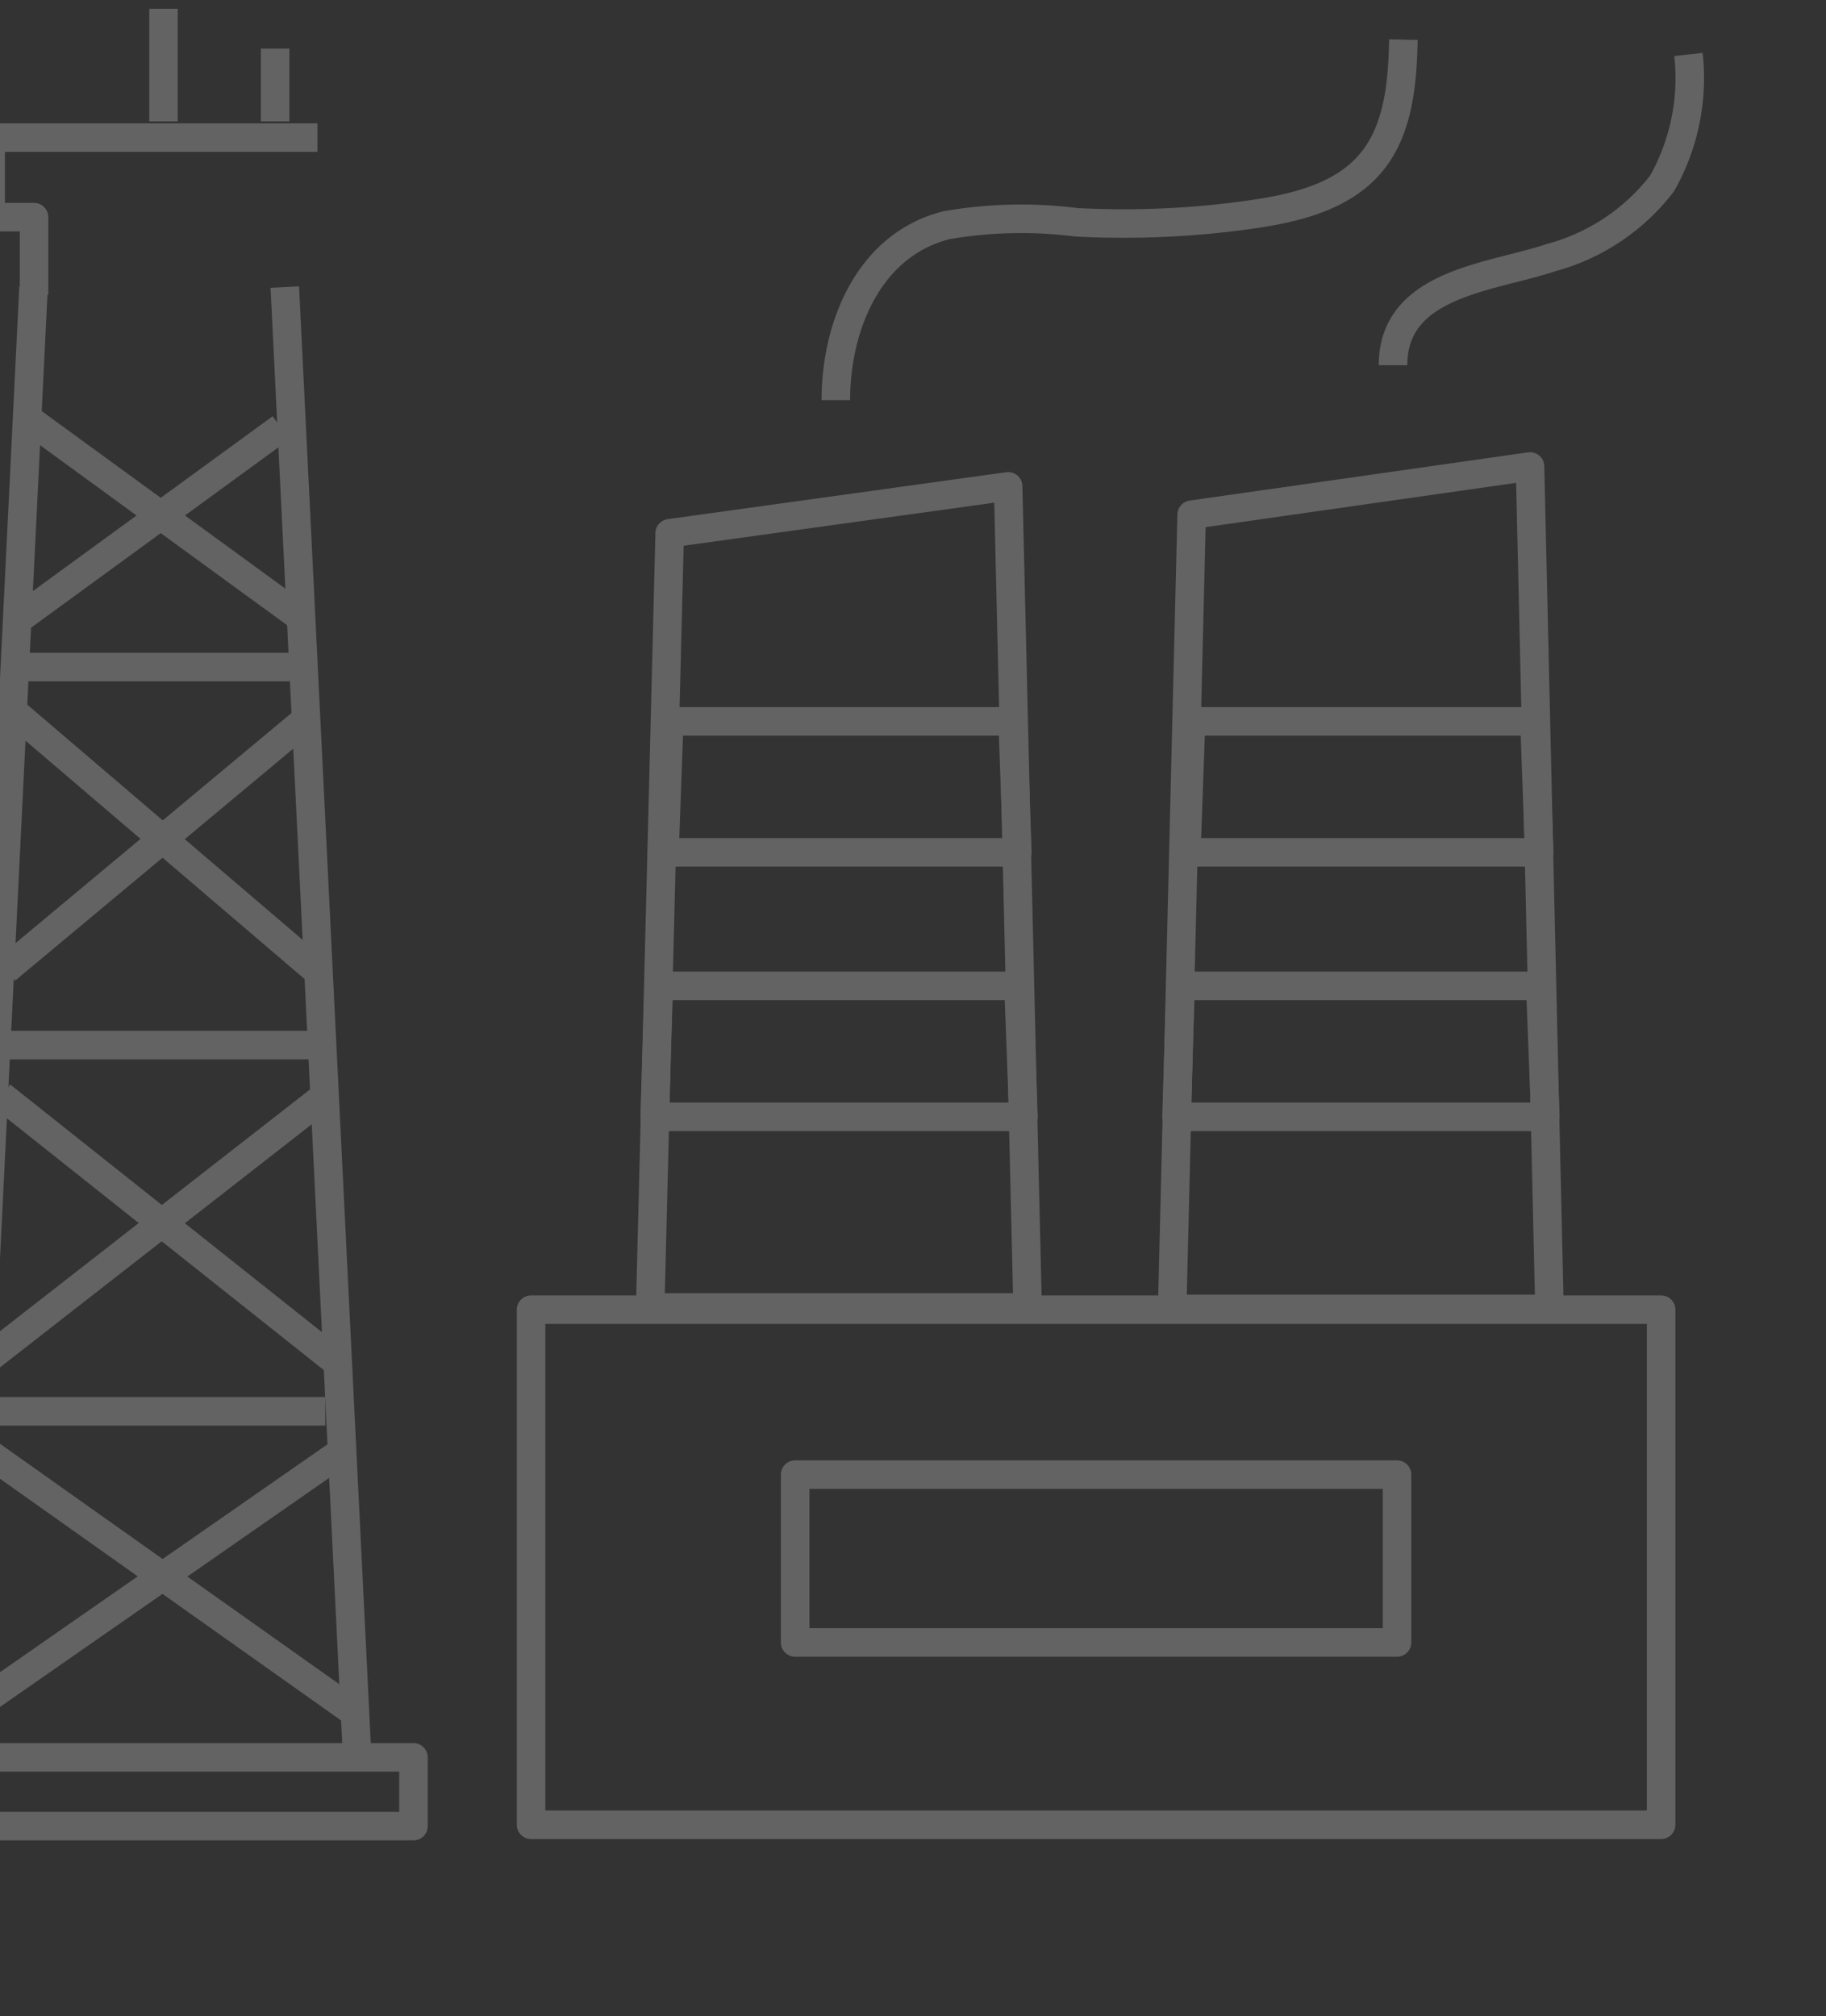 <svg xmlns="http://www.w3.org/2000/svg" xmlns:xlink="http://www.w3.org/1999/xlink" width="96" height="106" viewBox="0 0 96 106">
  <rect x="0" y="0" width="96" height="106" fill="#333333" stroke="none"/>
  <defs>
    <clipPath id="clip-path">
      <rect id="長方形_1300" data-name="長方形 1300" width="96" height="106" fill="#fff" stroke="#707070" stroke-width="1"/>
    </clipPath>
  </defs>
  <g id="icon-plant-white" clip-path="url(#clip-path)">
    <g id="グループ_183" data-name="グループ 183" transform="translate(-5 0.461)" opacity="0.236">
      <g id="グループ_72" data-name="グループ 72">
        <g id="グループ_64" data-name="グループ 64" transform="translate(2.958 14.631)">
          <line id="線_60" data-name="線 60" x1="3.806" y2="77.296" fill="none" stroke="#fff" stroke-linejoin="round" stroke-width="1.5"/>
          <line id="線_61" data-name="線 61" x2="3.806" y2="77.296" transform="translate(17.015)" fill="none" stroke="#fff" stroke-linejoin="round" stroke-width="1.5"/>
        </g>
        <rect id="長方形_71" data-name="長方形 71" width="26.737" height="3.611" transform="translate(0 91.928)" fill="none" stroke="#fff" stroke-linejoin="round" stroke-width="1.5"/>
        <g id="グループ_65" data-name="グループ 65" transform="translate(4.061 57.145)">
          <line id="線_62" data-name="線 62" y1="13.896" x2="17.82" transform="translate(0 0.165)" fill="none" stroke="#fff" stroke-linejoin="round" stroke-width="1.5"/>
          <line id="線_63" data-name="線 63" x1="17.629" y1="14.004" transform="translate(1.015)" fill="none" stroke="#fff" stroke-linejoin="round" stroke-width="1.5"/>
        </g>
        <g id="グループ_66" data-name="グループ 66" transform="translate(3.341 75.597)">
          <line id="線_64" data-name="線 64" y1="13.589" x2="19.529" transform="translate(0 0.33)" fill="none" stroke="#fff" stroke-linejoin="round" stroke-width="1.5"/>
          <line id="線_65" data-name="線 65" x1="19.642" y1="13.919" transform="translate(0.583)" fill="none" stroke="#fff" stroke-linejoin="round" stroke-width="1.5"/>
        </g>
        <g id="グループ_67" data-name="グループ 67" transform="translate(5.317 37.045)">
          <line id="線_66" data-name="線 66" y1="13.057" x2="15.658" transform="translate(0 0.412)" fill="none" stroke="#fff" stroke-linejoin="round" stroke-width="1.5"/>
          <line id="線_67" data-name="線 67" x1="15.771" y1="13.469" transform="translate(0.501)" fill="none" stroke="#fff" stroke-linejoin="round" stroke-width="1.5"/>
        </g>
        <g id="グループ_68" data-name="グループ 68" transform="translate(6.07 21.558)">
          <line id="線_68" data-name="線 68" y1="9.992" x2="13.704" transform="translate(0 0.471)" fill="none" stroke="#fff" stroke-linejoin="round" stroke-width="1.5"/>
          <line id="線_69" data-name="線 69" x1="14.36" y1="10.463" transform="translate(0.408)" fill="none" stroke="#fff" stroke-linejoin="round" stroke-width="1.5"/>
        </g>
        <line id="線_70" data-name="線 70" x2="16.783" transform="translate(4.879 54.481)" fill="none" stroke="#fff" stroke-linejoin="round" stroke-width="1.5"/>
        <line id="線_71" data-name="線 71" x2="17.667" transform="translate(4.436 73.733)" fill="none" stroke="#fff" stroke-linejoin="round" stroke-width="1.5"/>
        <line id="線_72" data-name="線 72" x2="15.048" transform="translate(5.899 34.605)" fill="none" stroke="#fff" stroke-linejoin="round" stroke-width="1.5"/>
        <path id="パス_121" data-name="パス 121" d="M2034.6,720.491v-4.074h-2.281v-4.181H2049.5" transform="translate(-2027.81 -705.462)" fill="none" stroke="#fff" stroke-linejoin="round" stroke-width="1.5"/>
        <line id="線_73" data-name="線 73" y2="5.921" transform="translate(13.596)" fill="none" stroke="#fff" stroke-linejoin="round" stroke-width="1.5"/>
        <line id="線_74" data-name="線 74" y2="3.831" transform="translate(19.464 2.09)" fill="none" stroke="#fff" stroke-linejoin="round" stroke-width="1.5"/>
        <rect id="長方形_72" data-name="長方形 72" width="59.412" height="27.079" transform="translate(32.92 68.391)" fill="none" stroke="#fff" stroke-linejoin="round" stroke-width="1.5"/>
        <g id="グループ_69" data-name="グループ 69" transform="translate(46.804 77.062)">
          <rect id="長方形_73" data-name="長方形 73" width="31.643" height="8.824" transform="translate(0)" fill="none" stroke="#fff" stroke-linejoin="round" stroke-width="1.5"/>
        </g>
        <g id="グループ_70" data-name="グループ 70" transform="translate(39.188 25.106)">
          <path id="パス_122" data-name="パス 122" d="M2089.541,775.167H2069.7l1.024-40.7L2088.517,732Z" transform="translate(-2069.704 -731.999)" fill="none" stroke="#fff" stroke-linejoin="round" stroke-width="1.5"/>
        </g>
        <path id="パス_123" data-name="パス 123" d="M2089.059,752.206h-18.55l.247-6.885h18.057Z" transform="translate(-2030.573 -707.857)" fill="none" stroke="#fff" stroke-linejoin="round" stroke-width="1.5"/>
        <path id="パス_124" data-name="パス 124" d="M2089.341,767.194h-19.389l.213-6.886h18.912Z" transform="translate(-2030.533 -708.941)" fill="none" stroke="#fff" stroke-linejoin="round" stroke-width="1.5"/>
        <g id="グループ_71" data-name="グループ 71" transform="translate(66.626 24.061)">
          <path id="パス_125" data-name="パス 125" d="M2119.118,775.162h-19.836l1.024-41.753,17.789-2.536Z" transform="translate(-2099.282 -730.872)" fill="none" stroke="#fff" stroke-linejoin="round" stroke-width="1.5"/>
        </g>
        <path id="パス_126" data-name="パス 126" d="M2118.636,752.206h-18.549l.247-6.885h18.056Z" transform="translate(-2032.715 -707.857)" fill="none" stroke="#fff" stroke-linejoin="round" stroke-width="1.5"/>
        <path id="パス_127" data-name="パス 127" d="M2118.919,767.194H2099.53l.213-6.886h18.912Z" transform="translate(-2032.675 -708.941)" fill="none" stroke="#fff" stroke-linejoin="round" stroke-width="1.5"/>
        <path id="パス_128" data-name="パス 128" d="M2080.22,725.634c0-3.892,1.739-8.182,5.838-9.2a23.083,23.083,0,0,1,6.806-.149,47.367,47.367,0,0,0,9.295-.425c2.263-.33,4.673-.92,6.159-2.66s1.693-4.222,1.741-6.517" transform="translate(-2031.277 -705.06)" fill="none" stroke="#fff" stroke-linejoin="round" stroke-width="1.5"/>
        <path id="パス_129" data-name="パス 129" d="M2111.8,723.859c0-4.342,5.187-4.6,8.334-5.664a10.919,10.919,0,0,0,5.816-3.9,11.263,11.263,0,0,0,1.382-6.771" transform="translate(-2033.563 -705.121)" fill="none" stroke="#fff" stroke-linejoin="round" stroke-width="1.5"/>
      </g>
    </g>
  </g>
</svg>
